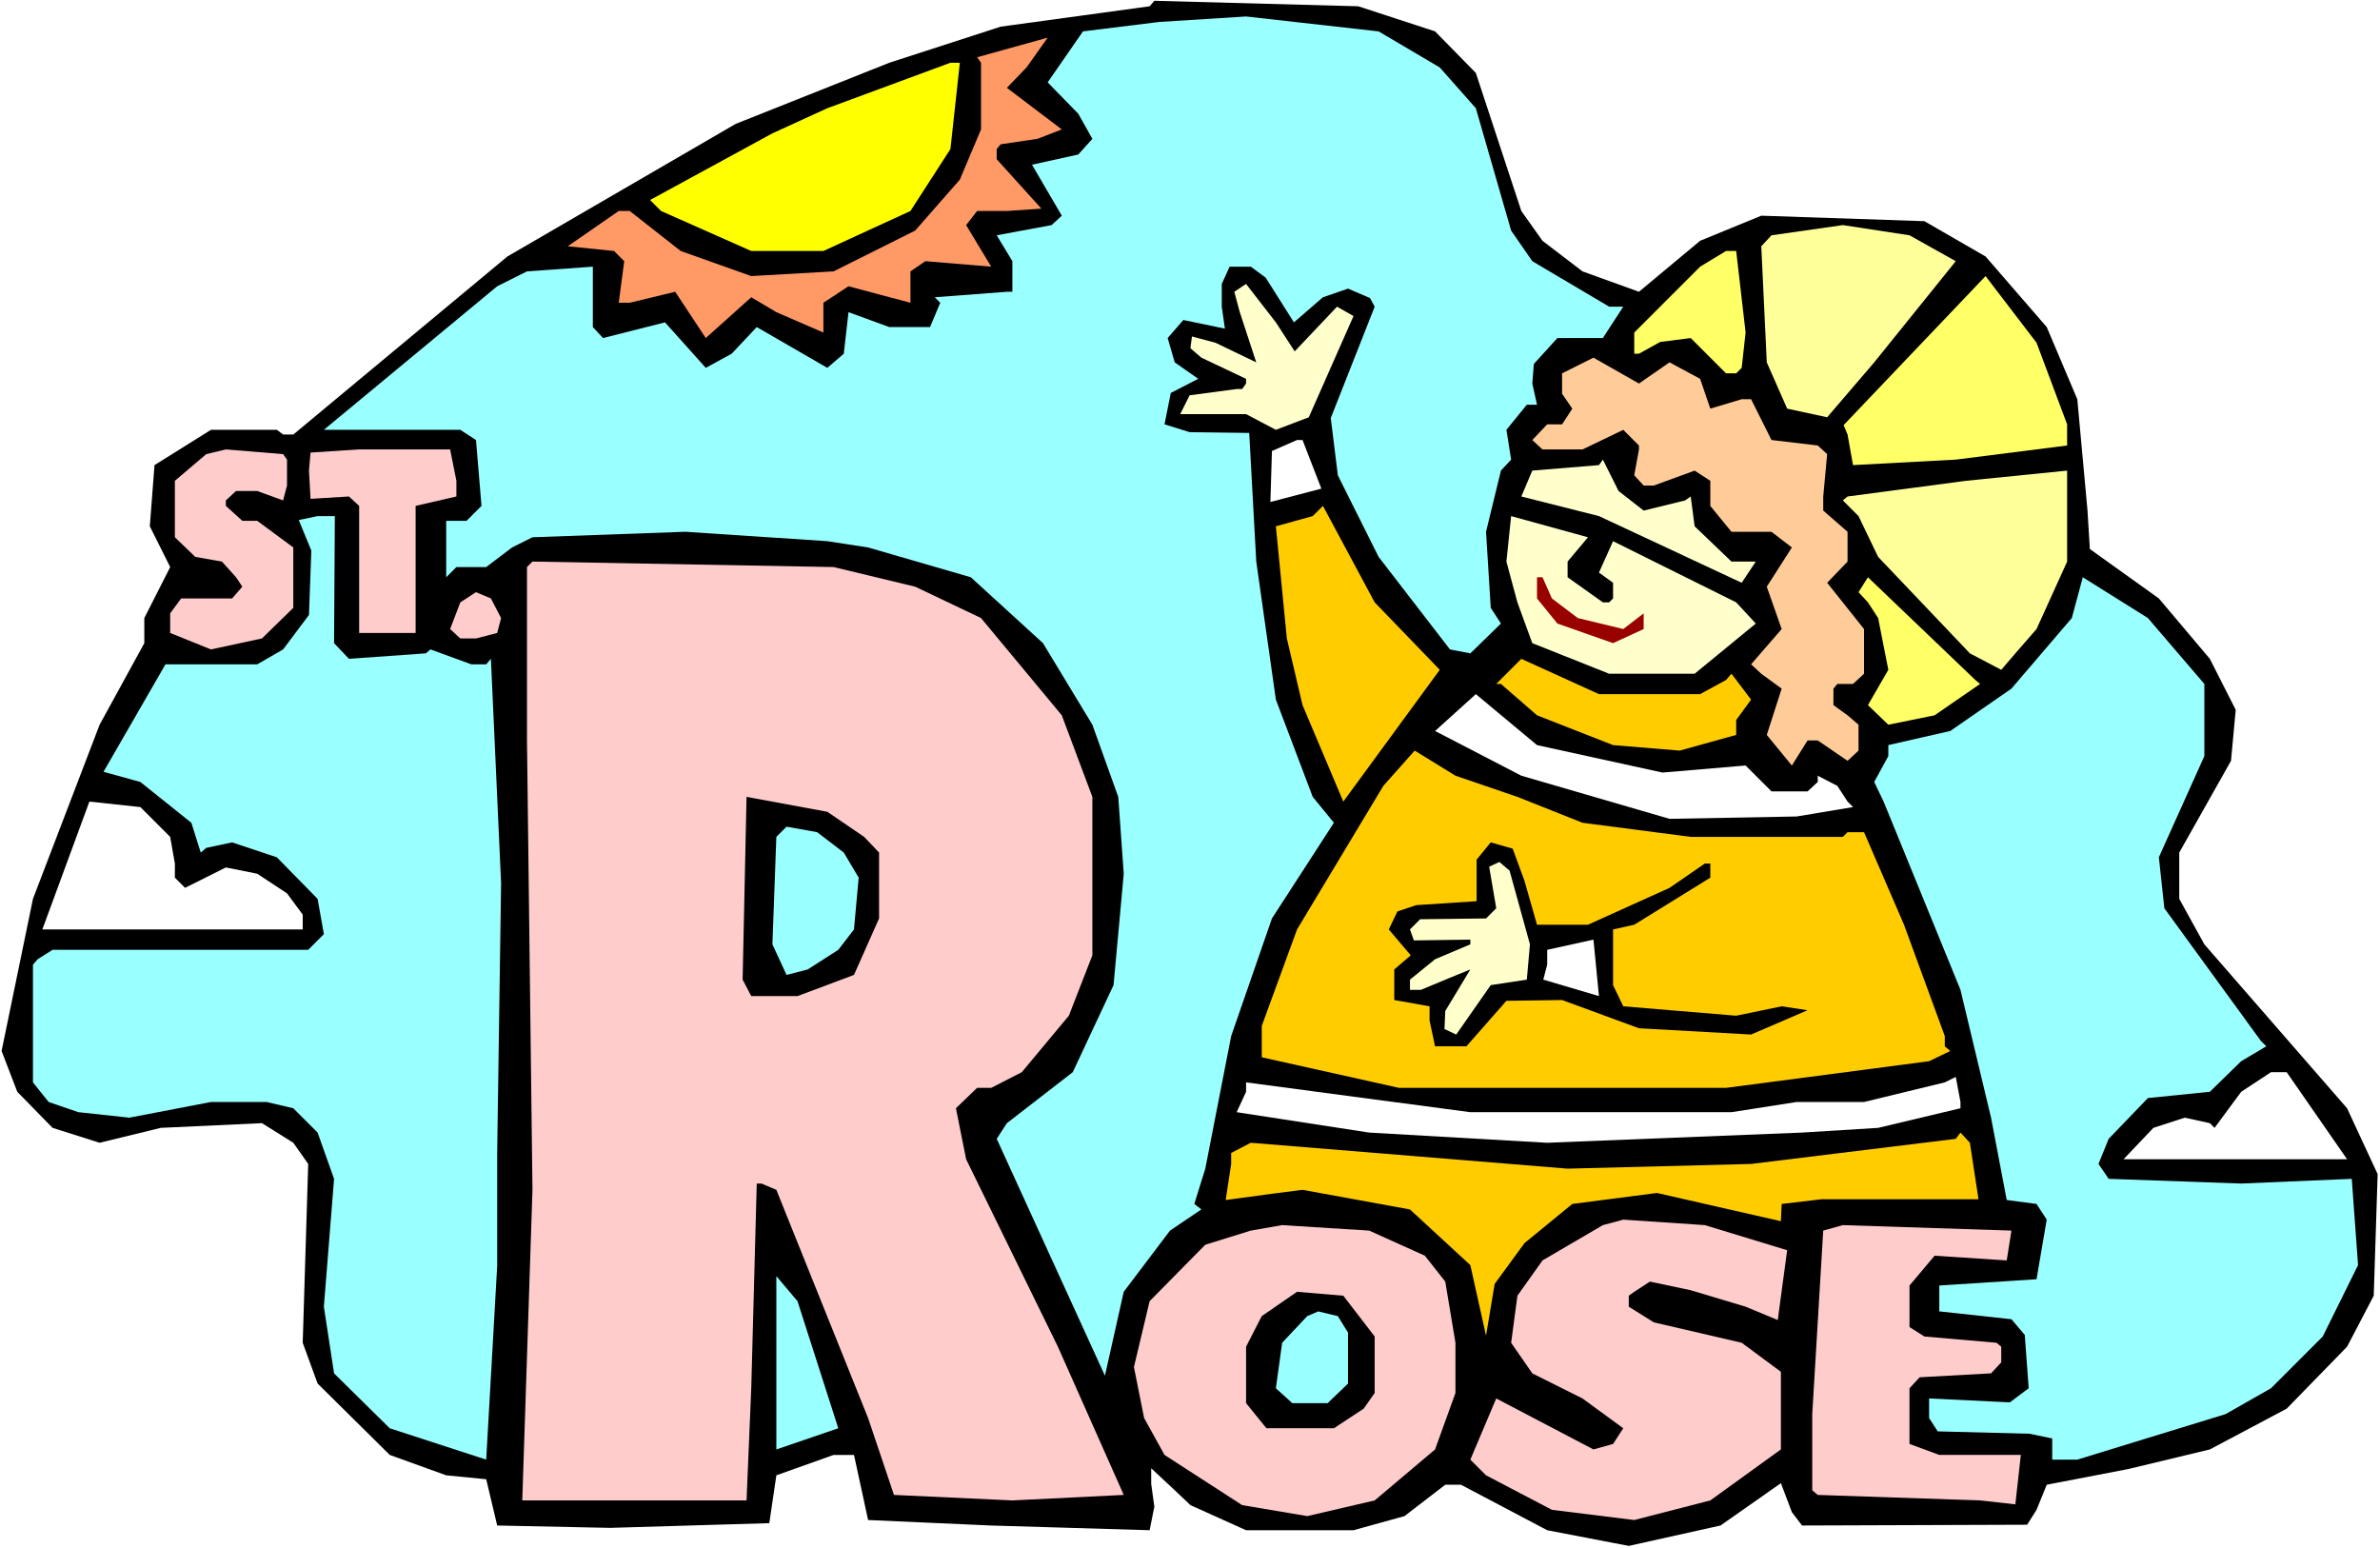 <?xml version="1.0" encoding="UTF-8" standalone="no"?>
<svg
   version="1.0"
   width="129.766mm"
   height="84.414mm"
   id="svg41"
   sodipodi:docname="Rose.wmf"
   xmlns:inkscape="http://www.inkscape.org/namespaces/inkscape"
   xmlns:sodipodi="http://sodipodi.sourceforge.net/DTD/sodipodi-0.dtd"
   xmlns="http://www.w3.org/2000/svg"
   xmlns:svg="http://www.w3.org/2000/svg">
  <rect width="100%" height="100%" fill="#808080" stroke="none"/>
  <sodipodi:namedview
     id="namedview41"
     pagecolor="#ffffff"
     bordercolor="#000000"
     borderopacity="0.25"
     inkscape:showpageshadow="2"
     inkscape:pageopacity="0.0"
     inkscape:pagecheckerboard="0"
     inkscape:deskcolor="#d1d1d1"
     inkscape:document-units="mm" />
  <defs
     id="defs1">
    <pattern
       id="WMFhbasepattern"
       patternUnits="userSpaceOnUse"
       width="6"
       height="6"
       x="0"
       y="0" />
  </defs>
  <path
     style="fill:#ffffff;fill-opacity:1;fill-rule:evenodd;stroke:none"
     d="M 0,319.046 H 490.455 V 0 H 0 Z"
     id="path1" />
  <path
     style="fill:#000000;fill-opacity:1;fill-rule:evenodd;stroke:none"
     d="m 295.728,6.465 8.403,8.566 9.373,28.446 4.363,6.142 8.242,6.303 11.635,4.202 12.605,-10.506 12.605,-5.172 33.613,1.131 12.605,7.273 12.605,14.546 6.302,14.869 2.101,22.951 0.485,7.92 14.221,10.182 10.504,12.445 5.333,10.506 -0.97,10.506 -10.666,18.91 v 9.536 l 5.171,9.374 29.411,33.779 6.302,13.576 -0.808,25.052 -5.494,10.506 -12.443,12.768 -15.837,8.404 -16.806,4.041 -16.806,3.232 -2.101,5.172 -1.939,3.071 -46.379,0.162 -2.101,-2.748 -2.262,-5.98 -12.443,8.728 -18.907,4.202 -16.806,-3.232 -17.776,-9.374 h -3.232 l -8.403,6.465 -10.504,2.909 h -22.139 l -11.474,-5.172 -3.232,-3.071 -4.848,-4.525 v 3.232 l 0.646,4.687 -0.97,4.849 -32.643,-0.97 -25.371,-1.131 -2.909,-13.415 h -4.202 l -11.797,4.202 -1.454,9.859 -32.805,0.97 -23.27,-0.485 -2.262,-9.536 -8.242,-0.808 -11.635,-4.202 -14.867,-14.708 -3.07,-8.404 1.131,-36.85 -3.07,-4.364 -6.464,-4.041 -20.846,0.97 -12.605,3.071 -9.696,-3.071 -7.272,-7.435 -3.232,-8.404 6.464,-31.355 13.736,-35.881 9.211,-16.809 v -5.172 l 5.333,-10.506 -4.202,-8.404 0.97,-12.607 11.635,-7.273 h 13.574 l 1.293,0.97 h 2.101 l 44.117,-36.689 47.026,-27.314 31.674,-12.607 22.947,-7.435 30.704,-4.202 0.97,-1.131 42.016,1.131 z"
     id="path2" />
  <path
     style="fill:#99ffff;fill-opacity:1;fill-rule:evenodd;stroke:none"
     d="m 296.697,13.9 7.434,8.404 7.272,25.213 4.363,6.303 15.837,9.374 h 2.909 l -4.202,6.465 h -9.373 l -4.848,5.334 -0.323,4.041 0.97,4.364 h -2.101 l -4.202,5.172 0.97,6.142 -2.101,2.263 -3.07,12.607 0.97,15.678 2.101,3.232 -6.302,6.142 -4.202,-0.808 -14.706,-19.072 -8.403,-16.809 -1.454,-11.799 9.05,-22.951 -0.97,-1.778 -4.525,-1.939 -5.171,1.778 -5.979,5.172 -5.818,-9.213 -3.07,-2.263 h -4.363 l -1.616,3.556 v 4.687 l 0.646,4.525 -8.565,-1.778 -3.232,3.717 1.454,5.01 4.848,3.394 -5.656,2.909 -1.293,6.465 5.171,1.616 12.282,0.162 1.454,26.506 4.04,28.446 7.595,20.041 4.363,5.334 -12.766,19.718 -8.403,24.244 -5.333,27.314 -2.262,7.273 1.454,1.131 -6.464,4.364 -9.534,12.607 -3.878,17.294 -22.301,-48.811 2.101,-3.232 13.574,-10.506 8.403,-17.94 2.101,-22.951 -1.131,-15.839 -5.333,-14.869 -10.181,-16.809 -14.867,-13.576 -21.17,-6.142 -8.403,-1.293 -29.25,-1.939 -31.512,1.131 -4.202,2.101 -5.333,4.041 h -6.141 l -2.101,2.101 v -11.637 h 4.202 l 3.07,-3.071 -1.131,-13.576 -3.232,-2.101 H 66.741 l 35.714,-29.577 6.141,-3.071 13.574,-0.97 v 12.445 l 2.101,2.263 12.766,-3.232 8.403,9.374 5.333,-2.909 5.171,-5.495 14.544,8.404 3.394,-2.909 0.97,-8.566 8.403,3.071 h 8.403 l 2.101,-5.01 -1.131,-1.131 14.867,-1.131 h 1.131 V 53.821 l -3.232,-5.334 11.312,-2.101 2.101,-1.939 -6.141,-10.506 9.534,-2.101 2.909,-3.232 -2.909,-5.172 -6.302,-6.465 7.272,-10.506 15.675,-1.939 17.938,-1.131 27.31,3.071 z"
     id="path3" />
  <path
     style="fill:#ff9966;fill-opacity:1;fill-rule:evenodd;stroke:none"
     d="m 207.494,18.102 11.312,8.566 -5.01,1.939 -7.595,1.131 -0.808,0.97 v 2.101 l 9.211,10.182 -7.11,0.485 h -6.141 l -2.262,2.909 5.171,8.566 -13.574,-1.131 -3.07,2.101 v 6.465 l -12.766,-3.394 -5.171,3.394 v 6.142 l -9.696,-4.202 -5.171,-3.071 -9.373,8.404 -6.302,-9.536 -9.373,2.263 h -2.262 l 1.131,-8.566 -2.101,-2.101 -9.534,-0.97 10.504,-7.273 h 2.262 l 10.504,8.243 14.544,5.172 16.968,-0.97 16.806,-8.404 9.211,-10.506 4.363,-10.344 V 12.93 l -0.808,-1.131 14.544,-4.041 -4.363,6.142 z"
     id="path4" />
  <path
     style="fill:#ffff00;fill-opacity:1;fill-rule:evenodd;stroke:none"
     d="m 195.859,30.709 -8.242,12.768 -17.938,8.243 h -14.867 l -18.584,-8.243 -2.262,-2.263 25.21,-13.738 11.312,-5.172 25.371,-9.374 h 1.939 z"
     id="path5" />
  <path
     style="fill:#ffff99;fill-opacity:1;fill-rule:evenodd;stroke:none"
     d="m 403.03,53.821 -16.806,20.85 -9.696,11.314 -8.242,-1.778 -4.202,-9.536 -1.131,-23.92 2.101,-2.263 14.706,-2.101 13.736,2.101 z"
     id="path6" />
  <path
     style="fill:#ffff66;fill-opacity:1;fill-rule:evenodd;stroke:none"
     d="m 359.721,68.529 -0.808,7.273 -1.131,1.131 h -2.101 l -7.272,-7.273 -6.302,0.808 -4.363,2.424 h -0.97 v -4.364 l 13.574,-13.576 5.333,-3.232 h 2.101 z"
     id="path7" />
  <path
     style="fill:#ffff66;fill-opacity:1;fill-rule:evenodd;stroke:none"
     d="m 425.977,87.439 v 4.364 l -22.947,2.909 -21.17,1.131 -1.131,-6.303 -0.808,-1.939 29.25,-30.709 10.504,13.738 z"
     id="path8" />
  <path
     style="fill:#ffffcc;fill-opacity:1;fill-rule:evenodd;stroke:none"
     d="m 266.801,72.408 8.726,-9.213 3.394,1.939 -9.211,20.85 -6.787,2.586 -6.141,-3.232 h -13.574 l 1.939,-3.879 9.696,-1.293 h 1.131 l 0.808,-1.131 V 78.065 l -9.211,-4.364 -2.262,-1.939 0.323,-2.424 4.848,1.293 8.403,4.041 -3.394,-10.344 -1.131,-4.202 2.424,-1.616 6.141,7.92 z"
     id="path9" />
  <path
     style="fill:#ffcc99;fill-opacity:1;fill-rule:evenodd;stroke:none"
     d="m 344.046,74.67 6.302,3.394 2.101,6.142 6.464,-1.939 h 1.939 l 4.202,8.404 9.534,1.131 1.939,1.778 -0.808,8.728 v 2.909 l 5.01,4.364 v 6.142 l -4.202,4.364 7.595,9.536 v 9.213 l -2.262,2.101 h -3.232 l -0.808,0.97 v 3.394 l 2.909,2.101 2.262,1.939 v 5.334 l -2.262,2.101 -6.141,-4.202 h -2.101 l -3.232,5.172 -5.171,-6.303 3.07,-9.536 -4.202,-3.071 -2.101,-1.939 6.302,-7.273 -3.07,-8.728 5.171,-8.081 -4.202,-3.232 h -8.242 l -4.363,-5.334 v -5.172 l -3.232,-2.101 -8.403,3.071 h -2.101 l -1.939,-2.101 0.97,-5.334 v -0.808 l -3.232,-3.232 -8.403,4.041 h -8.242 l -2.101,-1.939 3.07,-3.232 h 3.07 l 2.101,-3.232 -2.101,-3.071 V 76.933 l 6.464,-3.232 9.373,5.334 z"
     id="path10" />
  <path
     style="fill:#ffffff;fill-opacity:1;fill-rule:evenodd;stroke:none"
     d="m 272.296,100.692 -10.504,2.748 0.323,-10.506 5.171,-2.263 h 1.131 z"
     id="path11" />
  <path
     style="fill:#ffcccc;fill-opacity:1;fill-rule:evenodd;stroke:none"
     d="m 59.146,94.712 v 5.334 l -0.808,3.071 -5.333,-1.939 h -4.363 l -2.101,1.939 v 1.131 l 3.394,3.071 h 3.07 l 7.434,5.495 v 12.445 l -6.464,6.303 -10.504,2.263 -8.403,-3.394 v -4.041 l 2.262,-3.071 h 10.504 l 2.101,-2.424 -1.293,-1.939 -2.909,-3.232 -5.494,-0.97 -4.202,-4.041 V 99.076 l 6.464,-5.495 4.04,-0.97 11.797,0.97 z"
     id="path12" />
  <path
     style="fill:#ffcccc;fill-opacity:1;fill-rule:evenodd;stroke:none"
     d="m 94.051,99.076 v 3.232 l -8.403,1.939 v 26.183 H 74.013 v -26.183 l -2.101,-1.939 -7.918,0.485 -0.323,-5.818 0.323,-3.717 10.019,-0.646 h 18.746 z"
     id="path13" />
  <path
     style="fill:#ffffcc;fill-opacity:1;fill-rule:evenodd;stroke:none"
     d="m 338.713,105.217 8.565,-2.101 1.131,-0.808 0.808,6.142 7.595,7.273 h 5.01 l -2.909,4.364 -29.411,-13.738 -15.998,-4.041 2.262,-5.334 13.736,-1.131 0.808,-1.131 3.232,6.465 z"
     id="path14" />
  <path
     style="fill:#ffff99;fill-opacity:1;fill-rule:evenodd;stroke:none"
     d="m 419.675,129.623 -4.363,5.01 -2.909,3.394 -6.464,-3.394 -18.907,-19.88 -4.04,-8.404 -3.232,-3.232 0.97,-0.808 24.402,-3.232 20.846,-2.101 v 18.748 z"
     id="path15" />
  <path
     style="fill:#ffcc00;fill-opacity:1;fill-rule:evenodd;stroke:none"
     d="m 296.697,138.027 -19.877,27.153 -8.403,-19.88 -3.232,-13.738 -2.262,-23.112 7.595,-2.101 2.101,-2.101 10.666,19.88 z"
     id="path16" />
  <path
     style="fill:#ffffcc;fill-opacity:1;fill-rule:evenodd;stroke:none"
     d="m 323.038,115.723 v 3.232 l 7.272,5.172 h 1.293 l 0.808,-0.808 v -3.232 l -2.909,-2.101 2.909,-6.465 25.371,12.607 4.04,4.364 -12.605,10.344 h -17.614 l -15.837,-6.303 -3.07,-8.404 -2.262,-8.404 0.97,-9.374 15.837,4.364 z"
     id="path17" />
  <path
     style="fill:#99ffff;fill-opacity:1;fill-rule:evenodd;stroke:none"
     d="m 68.842,132.532 3.07,3.232 15.837,-1.131 0.97,-0.808 8.403,3.071 h 3.07 l 0.97,-1.131 2.101,46.225 -0.808,55.599 v 23.274 l -2.262,39.921 -19.877,-6.465 -11.474,-11.314 -2.101,-13.738 2.101,-26.345 -3.394,-9.536 -5.01,-5.01 -5.494,-1.293 H 43.47 l -16.806,3.232 -10.504,-1.131 -6.141,-2.101 -3.232,-4.041 v -24.244 l 0.97,-1.131 3.07,-1.939 h 52.682 l 3.232,-3.232 -1.293,-7.273 -8.403,-8.566 -9.211,-3.071 -5.333,1.131 -1.131,0.97 -1.939,-6.142 -10.504,-8.404 -7.595,-2.101 12.766,-22.143 H 53.005 l 5.333,-3.071 5.333,-7.111 0.485,-13.253 -2.586,-6.303 3.878,-0.808 h 3.555 z"
     id="path18" />
  <path
     style="fill:#ffcccc;fill-opacity:1;fill-rule:evenodd;stroke:none"
     d="m 188.587,120.895 13.574,6.465 16.645,20.041 6.302,16.809 v 32.648 l -4.848,12.445 -9.696,11.637 -6.302,3.232 h -2.909 l -4.363,4.202 2.101,10.506 18.907,38.628 13.574,30.547 -22.947,1.131 -24.402,-1.131 -5.333,-15.839 -18.907,-47.033 -3.07,-1.293 h -0.97 l -1.131,42.184 -0.97,23.112 h -46.218 l 2.101,-64.003 -1.131,-92.611 v -35.719 l 1.131,-1.131 62.054,1.131 z"
     id="path19" />
  <path
     style="fill:#990000;fill-opacity:1;fill-rule:evenodd;stroke:none"
     d="m 319.806,123.319 5.333,4.041 9.373,2.263 4.202,-3.232 v 3.232 l -6.302,2.909 -11.474,-4.041 -4.202,-5.172 v -4.364 h 1.131 z"
     id="path20" />
  <path
     style="fill:#ffff66;fill-opacity:1;fill-rule:evenodd;stroke:none"
     d="m 407.07,140.128 0.97,0.808 -9.373,6.465 -9.534,1.939 -4.202,-4.041 4.202,-7.273 -2.101,-10.667 -2.101,-3.232 -1.939,-2.101 1.939,-3.071 z"
     id="path21" />
  <path
     style="fill:#99ffff;fill-opacity:1;fill-rule:evenodd;stroke:none"
     d="m 454.257,140.936 v 14.869 l -9.373,20.85 1.131,10.506 19.877,27.314 1.131,1.131 -5.171,3.071 -6.464,6.303 -12.766,1.293 -8.08,8.404 -2.101,5.172 2.101,3.071 27.31,0.97 22.786,-0.97 1.293,17.779 -7.272,14.708 -10.666,10.667 -9.373,5.334 -30.542,9.374 h -5.171 v -4.364 l -4.686,-0.97 -18.907,-0.485 -1.778,-2.748 v -4.041 l 16.645,0.808 3.878,-2.909 -0.808,-10.99 -2.747,-3.232 -14.867,-1.616 v -5.334 l 20.038,-1.293 2.101,-12.283 -2.101,-3.232 -6.141,-0.808 -3.232,-16.971 -6.302,-26.345 -15.837,-38.79 -1.939,-4.041 2.909,-5.334 v -2.263 l 12.766,-2.909 12.605,-8.728 12.443,-14.546 2.262,-8.404 13.413,8.404 z"
     id="path22" />
  <path
     style="fill:#ffcccc;fill-opacity:1;fill-rule:evenodd;stroke:none"
     d="m 103.262,127.36 -0.808,3.071 -4.363,1.131 h -3.232 l -2.101,-1.939 2.101,-5.495 3.232,-2.101 3.07,1.293 z"
     id="path23" />
  <path
     style="fill:#ffcc00;fill-opacity:1;fill-rule:evenodd;stroke:none"
     d="m 350.348,143.037 5.333,-2.909 1.131,-1.293 4.04,5.334 -3.07,4.202 v 3.071 l -11.635,3.232 -13.736,-1.131 -15.675,-6.142 -7.434,-6.465 h -0.97 l 5.171,-5.172 15.998,7.273 z"
     id="path24" />
  <path
     style="fill:#ffffff;fill-opacity:1;fill-rule:evenodd;stroke:none"
     d="m 342.592,159.2 17.13,-1.455 5.333,5.334 h 7.434 l 2.101,-1.939 v -1.293 l 4.04,2.101 2.101,3.232 1.131,1.131 -11.635,1.939 -26.179,0.485 -30.542,-8.889 -17.776,-9.213 8.403,-7.596 12.605,10.506 z"
     id="path25" />
  <path
     style="fill:#ffcc00;fill-opacity:1;fill-rule:evenodd;stroke:none"
     d="m 312.696,164.21 13.413,5.334 22.301,2.909 h 31.35 l 0.97,-0.97 h 3.394 l 8.242,19.072 8.403,22.951 v 2.101 l 1.131,0.97 -4.363,2.101 -41.854,5.495 h -67.387 l -28.28,-6.303 v -6.465 l 7.272,-19.88 17.776,-29.577 6.464,-7.273 8.403,5.172 z"
     id="path26" />
  <path
     style="fill:#000000;fill-opacity:1;fill-rule:evenodd;stroke:none"
     d="m 178.083,172.453 3.07,3.232 v 13.576 l -5.171,11.637 -11.635,4.364 h -9.534 l -1.778,-3.394 0.808,-37.658 16.645,3.071 z"
     id="path27" />
  <path
     style="fill:#ffffff;fill-opacity:1;fill-rule:evenodd;stroke:none"
     d="m 35.067,172.453 0.97,5.495 v 2.909 l 2.101,2.101 8.403,-4.202 6.464,1.293 6.141,4.041 2.262,3.071 0.97,1.293 v 3.071 H 8.726 L 18.422,165.18 l 10.504,1.131 z"
     id="path28" />
  <path
     style="fill:#99ffff;fill-opacity:1;fill-rule:evenodd;stroke:none"
     d="m 173.881,175.686 3.07,5.172 -0.97,10.667 -3.232,4.202 -6.302,4.041 -4.363,1.131 -2.909,-6.303 0.808,-22.143 2.101,-2.101 6.302,1.131 z"
     id="path29" />
  <path
     style="fill:#000000;fill-opacity:1;fill-rule:evenodd;stroke:none"
     d="m 314.15,181.504 2.586,9.051 h 10.504 l 16.806,-7.596 7.272,-5.01 h 1.131 v 2.909 l -15.675,9.697 -4.363,0.97 v 11.475 l 2.101,4.364 23.27,1.94 9.373,-1.94 5.333,0.808 -11.635,5.01 -23.109,-1.293 -15.837,-5.818 -11.474,0.162 -8.242,9.374 h -6.464 l -1.131,-5.334 v -2.909 l -7.272,-1.293 v -6.303 l 3.394,-2.909 -4.525,-5.334 1.778,-3.717 3.878,-1.293 12.443,-0.808 v -8.566 l 2.909,-3.556 4.525,1.293 z"
     id="path30" />
  <path
     style="fill:#ffffcc;fill-opacity:1;fill-rule:evenodd;stroke:none"
     d="m 311.08,179.403 4.202,15.193 -0.646,7.273 -7.434,1.131 -7.11,10.182 -2.424,-1.131 0.162,-3.717 5.171,-8.566 -4.363,1.778 -5.818,2.424 h -2.262 v -2.101 l 5.171,-4.202 7.272,-3.071 v -0.97 l -11.635,0.162 -0.808,-2.263 2.101,-2.101 13.574,-0.162 2.101,-2.101 -1.454,-8.566 2.101,-0.97 z"
     id="path31" />
  <path
     style="fill:#ffffff;fill-opacity:1;fill-rule:evenodd;stroke:none"
     d="m 318.028,201.869 0.808,-3.071 v -3.071 l 9.534,-2.101 1.131,11.637 z"
     id="path32" />
  <path
     style="fill:#ffffff;fill-opacity:1;fill-rule:evenodd;stroke:none"
     d="m 483.668,238.881 h -46.056 l 6.141,-6.465 6.464,-2.101 5.171,1.131 0.97,0.97 5.494,-7.435 6.141,-4.041 h 3.232 z"
     id="path33" />
  <path
     style="fill:#ffffff;fill-opacity:1;fill-rule:evenodd;stroke:none"
     d="m 404,228.375 -16.968,4.041 -15.675,0.97 -52.52,2.101 -36.683,-2.101 -27.31,-4.202 1.939,-4.202 v -1.939 l 46.218,6.142 h 53.813 l 13.413,-2.101 h 13.898 l 16.645,-4.041 2.262,-1.131 0.97,5.172 z"
     id="path34" />
  <path
     style="fill:#ffcc00;fill-opacity:1;fill-rule:evenodd;stroke:none"
     d="m 407.716,247.124 h -32.32 l -8.242,0.97 -0.162,3.556 -25.533,-5.818 -17.453,2.263 -9.858,8.081 -6.141,8.404 -1.778,10.667 -3.232,-14.546 -12.443,-11.475 -22.139,-4.041 -6.302,0.808 -9.534,1.293 1.131,-7.435 v -2.263 l 4.04,-2.101 65.286,5.334 37.814,-0.97 42.178,-5.172 0.97,-1.293 1.939,2.101 z"
     id="path35" />
  <path
     style="fill:#ffcccc;fill-opacity:1;fill-rule:evenodd;stroke:none"
     d="m 368.286,257.629 -1.939,14.385 -6.626,-2.748 -11.312,-3.394 -8.403,-1.778 -3.232,2.101 -1.131,0.808 v 2.263 l 5.171,3.232 18.099,4.202 8.08,5.98 v 16.001 l -14.544,10.506 -15.675,4.041 -16.968,-2.101 -13.574,-7.111 -3.232,-3.232 5.333,-12.607 20.038,10.506 4.04,-1.131 2.101,-3.232 -8.403,-6.142 -10.342,-5.172 -4.363,-6.303 1.293,-9.697 5.171,-7.273 12.443,-7.273 4.202,-1.131 16.806,1.131 z"
     id="path36" />
  <path
     style="fill:#ffcccc;fill-opacity:1;fill-rule:evenodd;stroke:none"
     d="m 293.627,258.76 4.202,5.334 2.101,12.607 v 10.344 l -4.202,11.637 -12.443,10.506 -13.898,3.232 -13.413,-2.263 -15.998,-10.344 -4.202,-7.596 -2.101,-10.506 3.232,-13.576 11.474,-11.637 9.373,-2.909 6.464,-1.131 17.938,1.131 z"
     id="path37" />
  <path
     style="fill:#ffcccc;fill-opacity:1;fill-rule:evenodd;stroke:none"
     d="m 413.534,259.73 -14.867,-0.97 -5.171,6.142 v 8.566 l 3.07,1.939 14.867,1.293 0.97,0.808 v 3.232 l -2.101,2.263 -14.706,0.808 -2.101,2.263 v 11.475 l 6.141,2.263 h 16.806 l -1.131,10.182 -7.272,-0.808 -33.451,-1.131 -1.131,-0.97 v -15.678 l 2.262,-37.82 4.04,-1.131 34.744,1.131 z"
     id="path38" />
  <path
     style="fill:#99ffff;fill-opacity:1;fill-rule:evenodd;stroke:none"
     d="m 172.75,294.318 -12.766,4.364 v -35.719 l 4.363,5.172 z"
     id="path39" />
  <path
     style="fill:#000000;fill-opacity:1;fill-rule:evenodd;stroke:none"
     d="m 283.284,275.408 v 11.637 l -2.262,3.232 -6.141,4.041 H 260.984 l -4.202,-5.172 v -11.637 l 3.232,-6.303 7.272,-5.01 9.534,0.808 z"
     id="path40" />
  <path
     style="fill:#99ffff;fill-opacity:1;fill-rule:evenodd;stroke:none"
     d="m 277.79,274.6 v 10.506 l -4.202,4.041 h -7.272 l -3.394,-3.071 1.293,-9.374 5.171,-5.495 2.262,-0.97 4.04,0.97 z"
     id="path41" />
</svg>
